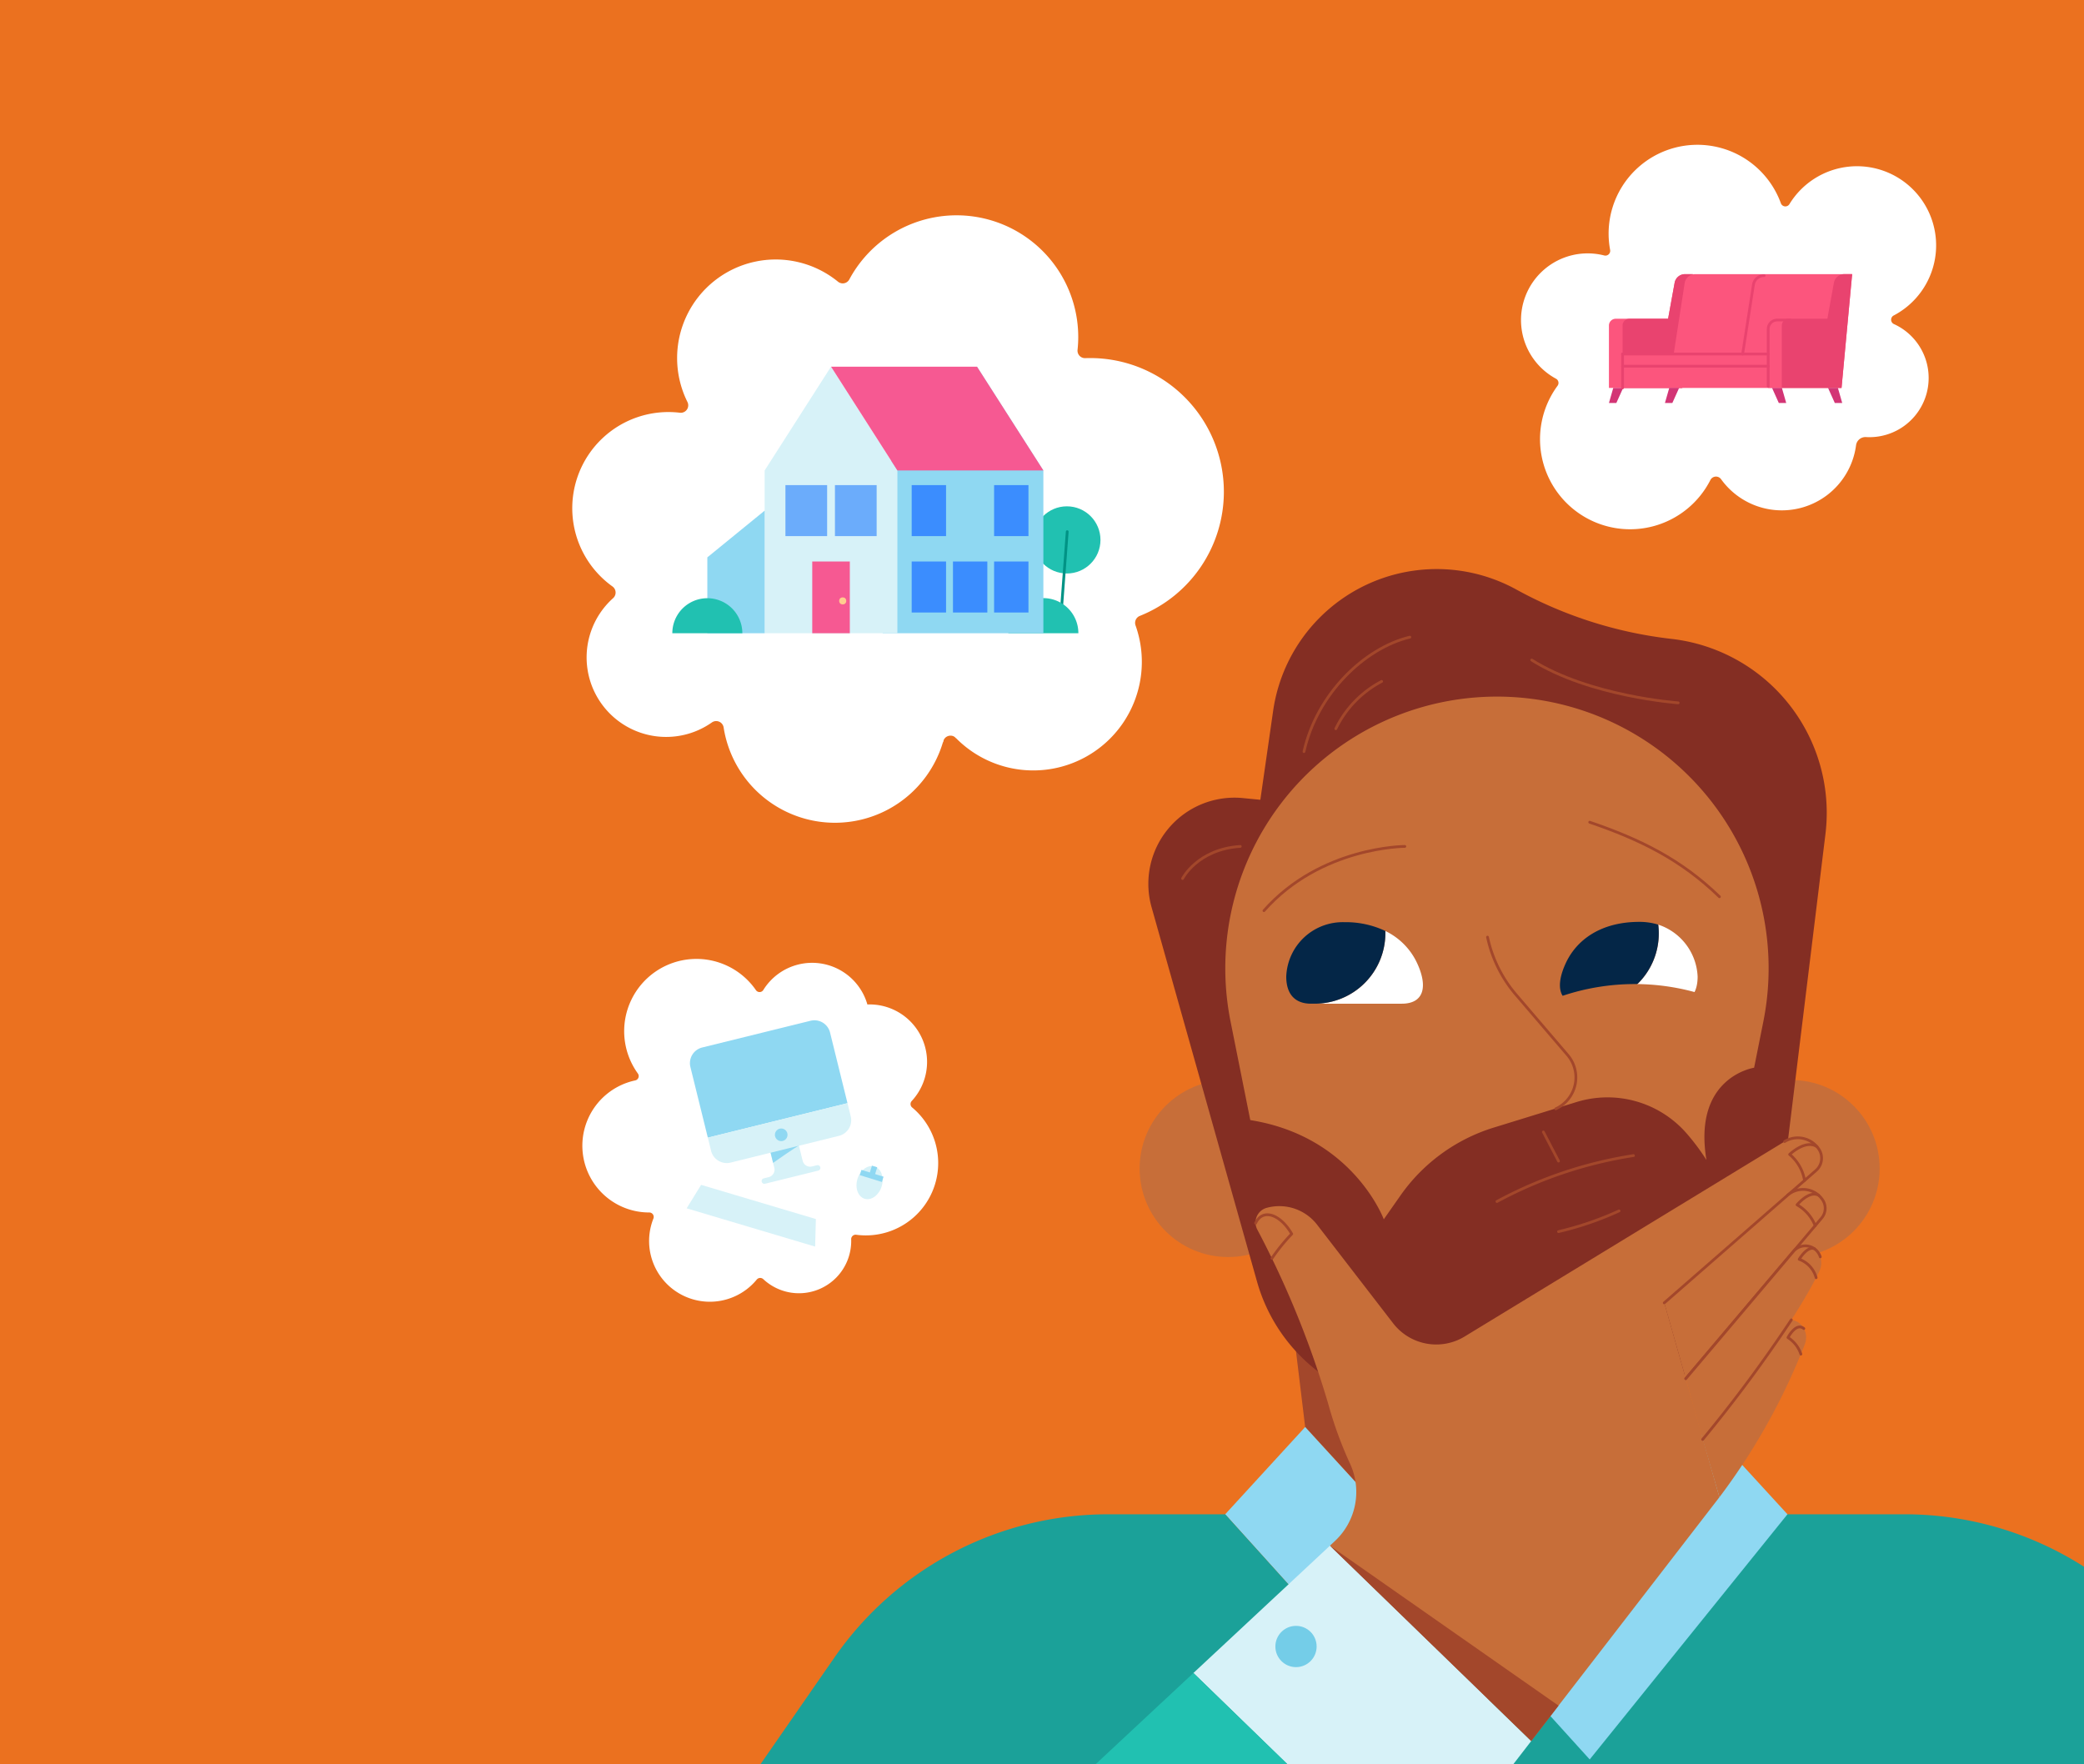 <svg xmlns="http://www.w3.org/2000/svg" xmlns:xlink="http://www.w3.org/1999/xlink" width="378" height="320" viewBox="0 0 378 320">
  <rect x="0" y="0" width="378" height="320" fill="#333333" stroke="none"/>
  <defs>
    <clipPath id="clip-tiles_homeowners_policy-types_how-much-insurance-i-need_378">
      <rect width="378" height="320"/>
    </clipPath>
  </defs>
  <g id="tiles_homeowners_policy-types_how-much-insurance-i-need_378" clip-path="url(#clip-tiles_homeowners_policy-types_how-much-insurance-i-need_378)">
    <rect width="378" height="320" fill="#fff"/>
    <g id="how-much-home-insurance-you-need" transform="translate(-51.758 -334.432)">
      <rect id="Rectangle_4754" data-name="Rectangle 4754" width="433.293" height="664.39" fill="#eb711f"/>
      <path id="Path_83686" data-name="Path 83686" d="M222.135,299.706a24.245,24.245,0,0,0-24.245-24.245q-.437,0-.87.015a1.361,1.361,0,0,1-1.426-1.484,21.8,21.8,0,0,0,.128-2.347,22.076,22.076,0,0,0-41.529-10.436,1.352,1.352,0,0,1-2.047.4,17.879,17.879,0,0,0-27.306,21.824,1.353,1.353,0,0,1-1.369,1.944,17.446,17.446,0,0,0-12.229,31.511,1.362,1.362,0,0,1,.1,2.131,14.422,14.422,0,0,0,17.913,22.542,1.364,1.364,0,0,1,2.147.9,20.437,20.437,0,0,0,40.4-.1,19.691,19.691,0,0,0,34.316-18.4,1.365,1.365,0,0,1,.775-1.735A24.246,24.246,0,0,0,222.135,299.706Z" transform="translate(51.61 123.913)" fill="#fff"/>
      <path id="Path_83687" data-name="Path 83687" d="M151.785,314.521a1.368,1.368,0,0,0-2.383.627c-.34,1.054-1.534-4.876-1.534-4.876l2.918-.48Z" transform="translate(73.419 153.816)" fill="#fff"/>
      <path id="Path_83688" data-name="Path 83688" d="M286.529,271.985a14.355,14.355,0,1,0-18.905-20.2.866.866,0,0,1-1.549-.15,16.107,16.107,0,0,0-30.973,8.457.87.87,0,0,1-1.083,1,12.092,12.092,0,0,0-8.745,22.351.87.87,0,0,1,.293,1.285,16.339,16.339,0,1,0,27.723,17.091,1.137,1.137,0,0,1,1.937-.144,13.576,13.576,0,0,0,24.478-6.128,1.723,1.723,0,0,1,1.8-1.514,10.737,10.737,0,0,0,5.062-20.5.866.866,0,0,1-.036-1.549Z" transform="translate(108.704 119.671)" fill="#fff"/>
      <path id="Path_83689" data-name="Path 83689" d="M164.988,366.639a.813.813,0,0,1-.106-1.144l.034-.039a10.425,10.425,0,0,0-7.647-17.51c-.135,0-.269.005-.4.01A10.423,10.423,0,0,0,138,345.313a.8.8,0,0,1-1.348.042,13.108,13.108,0,0,0-21.578,14.889q.08.116.162.23a.8.8,0,0,1-.482,1.255,12.108,12.108,0,0,0,2.527,23.95h.013a.807.807,0,0,1,.763,1.1,11.016,11.016,0,0,0,18.741,11.074.814.814,0,0,1,1.145-.117c.016.013.031.026.046.041a9.476,9.476,0,0,0,15.945-6.927q0-.157-.005-.313a.805.805,0,0,1,.924-.816,13.12,13.12,0,0,0,10.137-23.084Z" transform="translate(52.218 168.661)" fill="#fff"/>
      <path id="Path_83690" data-name="Path 83690" d="M143.624,349.355a2.926,2.926,0,0,0-3.542-2.14h0l-19.649,4.849a2.926,2.926,0,0,0-2.14,3.542l3.16,12.806,25.331-6.252Z" transform="translate(58.692 172.354)" fill="#8fd8f2"/>
      <path id="Path_83691" data-name="Path 83691" d="M124.507,367.95l19.649-4.849a2.926,2.926,0,0,0,2.14-3.542h0l-.589-2.386-25.331,6.252.589,2.386a2.926,2.926,0,0,0,3.542,2.139Z" transform="translate(59.769 177.342)" fill="#d7f2f8"/>
      <circle id="Ellipse_1797" data-name="Ellipse 1797" cx="1.144" cy="1.144" r="1.144" transform="translate(192.312 539.109)" fill="#8fd8f2"/>
      <path id="Path_83692" data-name="Path 83692" d="M134.341,365.526l-1.017-4.12-5.144,1.269,1.017,4.12a1.4,1.4,0,0,1-1.024,1.695h0l-.893.22a.5.5,0,0,0-.367.607h0a.5.5,0,0,0,.607.367l2.253-.556,5.144-1.269,2.253-.556a.5.5,0,0,0,.367-.607h0a.5.5,0,0,0-.607-.367l-.893.22a1.4,1.4,0,0,1-1.695-1.024Z" transform="translate(63.007 179.443)" fill="#d7f2f8"/>
      <path id="Path_83693" data-name="Path 83693" d="M133.127,362.33c-.315.032-4.689,3.113-4.689,3.113l-.455-1.844Z" transform="translate(63.545 179.902)" fill="#8fd8f2"/>
      <path id="Path_83694" data-name="Path 83694" d="M141.115,378.274l-23.305-6.942,2.622-4.258,20.818,6.2Z" transform="translate(58.494 182.257)" fill="#d7f2f8"/>
      <ellipse id="Ellipse_1798" data-name="Ellipse 1798" cx="3.063" cy="2.296" rx="3.063" ry="2.296" transform="translate(206.387 551.174) rotate(-72.812)" fill="#d7f2f8"/>
      <line id="Line_22" data-name="Line 22" x2="4.011" y2="1.241" transform="translate(207.858 547.09)" fill="none" stroke="#8fd8f2" stroke-miterlimit="10" stroke-width="1"/>
      <line id="Line_23" data-name="Line 23" y1="1.711" x2="0.529" transform="translate(209.863 546)" fill="none" stroke="#8fd8f2" stroke-miterlimit="10" stroke-width="1"/>
      <circle id="Ellipse_1799" data-name="Ellipse 1799" cx="6.091" cy="6.091" r="6.091" transform="translate(239.181 426.265)" fill="#21c1b1"/>
      <line id="Line_24" data-name="Line 24" x1="1.259" y2="16.926" transform="translate(244.076 430.859)" fill="none" stroke="#009385" stroke-linecap="round" stroke-linejoin="round" stroke-width="0.5"/>
      <path id="Path_83695" data-name="Path 83695" d="M169.5,302.331H156.8a6.35,6.35,0,1,1,12.7-.034Z" transform="translate(77.854 146.95)" fill="#21c1b1"/>
      <path id="Path_83696" data-name="Path 83696" d="M170.715,286.736l-12.038-18.822-17.108,18.822v29.523h29.146Z" transform="translate(70.291 133.023)" fill="#8fd8f2"/>
      <path id="Path_83697" data-name="Path 83697" d="M151.342,286.736,139.3,267.914l-12.038,18.822v29.523h24.076Z" transform="translate(63.189 133.023)" fill="#d7f2f8"/>
      <path id="Path_83698" data-name="Path 83698" d="M135.31,267.914h26.475l12.038,18.822H147.348Z" transform="translate(67.183 133.023)" fill="#f65992"/>
      <rect id="Rectangle_4755" data-name="Rectangle 4755" width="6.816" height="13.01" transform="translate(199.085 436.272)" fill="#f65992"/>
      <rect id="Rectangle_4756" data-name="Rectangle 4756" width="7.563" height="9.251" transform="translate(203.203 422.417)" fill="#6bacfb"/>
      <rect id="Rectangle_4757" data-name="Rectangle 4757" width="6.233" height="9.251" transform="translate(232.07 436.272)" fill="#3b8dfe"/>
      <rect id="Rectangle_4758" data-name="Rectangle 4758" width="6.233" height="9.251" transform="translate(224.609 436.272)" fill="#3b8dfe"/>
      <rect id="Rectangle_4759" data-name="Rectangle 4759" width="6.233" height="9.251" transform="translate(217.122 436.272)" fill="#3b8dfe"/>
      <rect id="Rectangle_4760" data-name="Rectangle 4760" width="6.233" height="9.251" transform="translate(232.07 422.417)" fill="#3b8dfe"/>
      <rect id="Rectangle_4761" data-name="Rectangle 4761" width="6.233" height="9.251" transform="translate(217.122 422.417)" fill="#3b8dfe"/>
      <rect id="Rectangle_4762" data-name="Rectangle 4762" width="7.563" height="9.251" transform="translate(194.221 422.417)" fill="#6bacfb"/>
      <circle id="Ellipse_1800" data-name="Ellipse 1800" cx="0.642" cy="0.642" r="0.642" transform="translate(203.97 442.776)" fill="#ffcc8f"/>
      <path id="Path_83699" data-name="Path 83699" d="M120.317,293.839l10.4-8.481V307.6h-10.4Z" transform="translate(59.739 141.684)" fill="#8fd8f2"/>
      <path id="Path_83700" data-name="Path 83700" d="M128.773,302.325h-12.7a6.35,6.35,0,0,1,12.7,0Z" transform="translate(57.632 146.956)" fill="#21c1b1"/>
      <path id="Path_83701" data-name="Path 83701" d="M229.594,277.34h13.3l1.926-20.641h-1.434a1.909,1.909,0,0,0-1.878,1.568l-1.183,6.522h-9.5a1.231,1.231,0,0,0-1.231,1.231Z" transform="translate(113.996 127.455)" fill="#fc557d"/>
      <path id="Path_83702" data-name="Path 83702" d="M244,256.7h-1.434a1.908,1.908,0,0,0-1.878,1.568l-1.183,6.522h-7.029a1.231,1.231,0,0,0-1.231,1.231v11.32h10.829Z" transform="translate(114.817 127.455)" fill="#e9436f"/>
      <path id="Path_83703" data-name="Path 83703" d="M241.352,256.7H269.81L265.2,271.185H237.443l1.985-12.839a1.945,1.945,0,0,1,1.922-1.648Z" transform="translate(117.894 127.454)" fill="#fc557d"/>
      <rect id="Rectangle_4763" data-name="Rectangle 4763" width="28.886" height="6.155" transform="translate(346.063 398.64)" fill="#fc557d"/>
      <path id="Path_83704" data-name="Path 83704" d="M248.9,277.34h13.3l1.926-20.641h-1.433a1.909,1.909,0,0,0-1.878,1.568l-1.183,6.522h-9.5a1.231,1.231,0,0,0-1.231,1.231Z" transform="translate(123.58 127.455)" fill="#fc557d"/>
      <path id="Path_83705" data-name="Path 83705" d="M263.3,256.7H261.87a1.909,1.909,0,0,0-1.878,1.568l-1.183,6.522h-7.029a1.231,1.231,0,0,0-1.231,1.231v11.32h10.829Z" transform="translate(124.401 127.455)" fill="#e9436f"/>
      <path id="Path_83706" data-name="Path 83706" d="M249.7,256.879h0a1.954,1.954,0,0,0-1.942,1.636L245.8,271.1" transform="translate(122.041 127.544)" fill="none" stroke="#e9436f" stroke-linecap="round" stroke-linejoin="round" stroke-width="0.5"/>
      <line id="Line_25" data-name="Line 25" x1="26.413" transform="translate(346.063 398.64)" fill="none" stroke="#e9436f" stroke-linecap="round" stroke-linejoin="round" stroke-width="0.5"/>
      <line id="Line_26" data-name="Line 26" x2="26.413" transform="translate(346.063 400.85)" fill="none" stroke="#e9436f" stroke-linecap="round" stroke-linejoin="round" stroke-width="0.5"/>
      <path id="Path_83707" data-name="Path 83707" d="M248.9,274.278V263.871a1.63,1.63,0,0,1,1.65-1.61h2.32" transform="translate(123.58 130.216)" fill="none" stroke="#e9436f" stroke-linecap="round" stroke-linejoin="round" stroke-width="0.5"/>
      <path id="Path_83708" data-name="Path 83708" d="M251.153,270.492l.781,2.73H250.59l-1.227-2.73Z" transform="translate(123.812 134.303)" fill="#d33575"/>
      <path id="Path_83709" data-name="Path 83709" d="M257.941,270.492l.78,2.73h-1.342l-1.229-2.73Z" transform="translate(127.182 134.303)" fill="#d33575"/>
      <path id="Path_83710" data-name="Path 83710" d="M237.162,270.492l-.781,2.73h1.344l1.227-2.73Z" transform="translate(117.366 134.303)" fill="#d33575"/>
      <path id="Path_83711" data-name="Path 83711" d="M230.375,270.492l-.781,2.73h1.342l1.229-2.73Z" transform="translate(113.997 134.303)" fill="#d33575"/>
      <line id="Line_27" data-name="Line 27" y2="6.155" transform="translate(346.063 398.64)" fill="none" stroke="#e9436f" stroke-linecap="round" stroke-linejoin="round" stroke-width="0.5"/>
      <path id="Path_83712" data-name="Path 83712" d="M348.542,462.31V418.956A60.351,60.351,0,0,0,312.488,407H291.223L170.692,462.31Z" transform="translate(84.751 202.08)" fill="#1ba199"/>
      <path id="Path_83713" data-name="Path 83713" d="M191.145,382.967l2.442,20.14,38.188,41.718L234,384.405Z" transform="translate(94.906 190.148)" fill="#a3472b"/>
      <path id="Path_83714" data-name="Path 83714" d="M197.59,396.425l-14.507,15.824,40.139,44.466,12.556-18.572Z" transform="translate(90.903 196.83)" fill="#8fd8f2"/>
      <path id="Path_83715" data-name="Path 83715" d="M254.209,396.425l14.507,15.824-35.871,44.466-16.824-18.572Z" transform="translate(107.257 196.83)" fill="#8fd8f2"/>
      <path id="Path_83716" data-name="Path 83716" d="M192.078,407a60.362,60.362,0,0,0-49.612,25.978l-20.33,29.333H238.505l14.979-10.845L213.344,407Z" transform="translate(60.642 202.081)" fill="#1ba199"/>
      <circle id="Ellipse_1801" data-name="Ellipse 1801" cx="16.053" cy="16.053" r="16.053" transform="translate(258.466 530.316)" fill="#c76e39"/>
      <circle id="Ellipse_1802" data-name="Ellipse 1802" cx="16.053" cy="16.053" r="16.053" transform="translate(360.588 530.316)" fill="#c76e39"/>
      <path id="Path_83717" data-name="Path 83717" d="M194.083,334.289l-3.164-.31a15.627,15.627,0,0,0-16.565,19.79l19.128,67.91a31.174,31.174,0,0,0,16.142,19.47l9.329,4.632a46.838,46.838,0,0,0,28.216,4.3h0a46.837,46.837,0,0,0,24.469-11.914l7.01-6.5a28.513,28.513,0,0,0,8.91-17.439l9.024-73.711a31.754,31.754,0,0,0-27.661-35.378l-.262-.031h0a76.4,76.4,0,0,1-28.153-8.959h0a29.97,29.97,0,0,0-44.1,22Z" transform="translate(86.278 145.201)" fill="#842e23"/>
      <path id="Path_83718" data-name="Path 83718" d="M187.628,384.71l-3.576-17.87A49.276,49.276,0,0,1,232.37,307.9h0a49.275,49.275,0,0,1,48.318,58.943l-1.675,8.37s-11.158,1.651-8.644,16.736a39.5,39.5,0,0,0-3.6-4.826,19.028,19.028,0,0,0-20.015-5.672l-14.971,4.619a32.277,32.277,0,0,0-16.918,12.321l-3.022,4.313S206.29,387.67,187.628,384.71Z" transform="translate(90.909 152.875)" fill="#c76e39"/>
      <path id="Path_83719" data-name="Path 83719" d="M214.878,337.052h0a23.716,23.716,0,0,0,5.167,10.44l9.356,10.937a6.26,6.26,0,0,1-2.142,9.756" transform="translate(106.69 167.351)" fill="none" stroke="#a3472b" stroke-linecap="round" stroke-linejoin="round" stroke-width="0.5"/>
      <path id="Path_83720" data-name="Path 83720" d="M187.78,337.708c10.3-11.652,25.559-11.652,25.559-11.652" transform="translate(93.235 161.891)" fill="none" stroke="#a3472b" stroke-linecap="round" stroke-linejoin="round" stroke-width="0.5"/>
      <path id="Path_83721" data-name="Path 83721" d="M250.792,336.639c-6.966-6.758-14.414-10.412-23.529-13.515" transform="translate(112.839 160.436)" fill="none" stroke="#a3472b" stroke-linecap="round" stroke-linejoin="round" stroke-width="0.5"/>
      <path id="Path_83722" data-name="Path 83722" d="M216.021,371.855a76.828,76.828,0,0,1,24.759-8.328" transform="translate(107.257 180.496)" fill="none" stroke="#a3472b" stroke-linecap="round" stroke-linejoin="round" stroke-width="0.5"/>
      <line id="Line_28" data-name="Line 28" x1="2.752" y1="5.284" transform="translate(331.696 539.739)" fill="none" stroke="#a3472b" stroke-linecap="round" stroke-linejoin="round" stroke-width="0.5"/>
      <path id="Path_83723" data-name="Path 83723" d="M223.484,373.988a58.165,58.165,0,0,0,10.976-3.756" transform="translate(110.963 183.825)" fill="none" stroke="#a3472b" stroke-linecap="round" stroke-linejoin="round" stroke-width="0.5"/>
      <path id="Path_83724" data-name="Path 83724" d="M192.632,321.453c2.347-10.47,10.962-18.774,19.2-20.76" transform="translate(95.644 149.299)" fill="none" stroke="#a3472b" stroke-linecap="round" stroke-linejoin="round" stroke-width="0.5"/>
      <path id="Path_83725" data-name="Path 83725" d="M220.233,303.468c10.52,6.627,26.571,7.762,26.571,7.762" transform="translate(109.349 150.676)" fill="none" stroke="#a3472b" stroke-linecap="round" stroke-linejoin="round" stroke-width="0.5"/>
      <path id="Path_83726" data-name="Path 83726" d="M196.49,314.636a19.146,19.146,0,0,1,8.307-8.575" transform="translate(97.56 151.964)" fill="none" stroke="#a3472b" stroke-linecap="round" stroke-linejoin="round" stroke-width="0.5"/>
      <path id="Path_83727" data-name="Path 83727" d="M188.386,326.056c-7.762.5-10.47,5.826-10.47,5.826" transform="translate(88.338 161.891)" fill="none" stroke="#a3472b" stroke-linecap="round" stroke-linejoin="round" stroke-width="0.5"/>
      <path id="Path_83728" data-name="Path 83728" d="M239.69,335.534a12.77,12.77,0,0,1-12.427,14.39l15.075.007c2.75,0,4.5-1.581,4.5-4.957a10.4,10.4,0,0,0-7.15-9.44Z" transform="translate(112.839 166.597)" fill="#fff"/>
      <path id="Path_83729" data-name="Path 83729" d="M206.729,336.3c0,.132.01.264.01.4a12.793,12.793,0,0,1-12.787,12.793l15.777,0c3.846,0,4.825-2.885,2.784-7.321a12.154,12.154,0,0,0-5.784-5.866Z" transform="translate(96.3 166.979)" fill="#fff"/>
      <path id="Path_83730" data-name="Path 83730" d="M208.462,337.229c0-.133-.006-.265-.01-.4a16.785,16.785,0,0,0-7.43-1.59,10.254,10.254,0,0,0-10.539,9.86c0,3.35,1.738,4.921,4.468,4.921h.725A12.793,12.793,0,0,0,208.462,337.229Z" transform="translate(94.577 166.45)" fill="#042647"/>
      <path id="Path_83731" data-name="Path 83731" d="M241.586,337.3a12.915,12.915,0,0,0-.1-1.6,11.622,11.622,0,0,0-3.466-.5c-7,.014-11.376,3.3-13.315,7.509-2.058,4.469-1.072,7.375,2.8,7.377h1.551A12.791,12.791,0,0,0,241.586,337.3Z" transform="translate(111.046 166.432)" fill="#042647"/>
      <path id="Path_83732" data-name="Path 83732" d="M223,345.39a41.258,41.258,0,0,1,25.952-1.044c7.882,2.406-12.894,6.479-12.894,6.479Z" transform="translate(110.724 170.174)" fill="#c76e39"/>
      <path id="Path_83733" data-name="Path 83733" d="M288.943,363.436a4.592,4.592,0,0,0-6.222-1.392l-58.039,35.369a9.881,9.881,0,0,1-12.965-2.4L197.94,377.152a8.653,8.653,0,0,0-9-3.121l-.135.035a2.751,2.751,0,0,0-1.711,3.975,171.659,171.659,0,0,1,12.82,31.481,71.636,71.636,0,0,0,4.026,11.04,12.167,12.167,0,0,1-2.777,13.934l-.917.855,36.511,35.426L270.9,426.554l-10-35.253,27.522-24A2.96,2.96,0,0,0,288.943,363.436Z" transform="translate(92.731 179.427)" fill="#c76e39"/>
      <path id="Path_83734" data-name="Path 83734" d="M250.884,362.045a4.592,4.592,0,0,1,6.222,1.391,2.96,2.96,0,0,1-.524,3.861l-5.142,4.485" transform="translate(124.567 179.427)" fill="none" stroke="#a3472b" stroke-linecap="round" stroke-linejoin="round" stroke-width="0.5"/>
      <path id="Path_83735" data-name="Path 83735" d="M240.2,401.945l24.636-29.121a2.748,2.748,0,0,0,.189-3.3h0a4.261,4.261,0,0,0-6.347-.848L236.3,388.2Z" transform="translate(117.326 182.532)" fill="#c76e39"/>
      <path id="Path_83736" data-name="Path 83736" d="M240.2,401.945l24.636-29.121a2.748,2.748,0,0,0,.189-3.3h0a4.261,4.261,0,0,0-6.347-.848L236.3,388.2" transform="translate(117.326 182.532)" fill="none" stroke="#a3472b" stroke-linecap="round" stroke-linejoin="round" stroke-width="0.5"/>
      <path id="Path_83737" data-name="Path 83737" d="M241.967,409.575s15.151-18.128,21.162-30.491a3.443,3.443,0,0,0,.166-2.62l-.05-.145a2.827,2.827,0,0,0-4.819-.842l-19.519,23.072Z" transform="translate(118.621 185.928)" fill="#c76e39"/>
      <path id="Path_83738" data-name="Path 83738" d="M243.995,415.606a116.039,116.039,0,0,0,15.5-27.78,3.355,3.355,0,0,0-.589-3.391h0a2.911,2.911,0,0,0-4.645.307l-13.31,20.386Z" transform="translate(119.636 190.375)" fill="#c76e39"/>
      <path id="Path_83739" data-name="Path 83739" d="M263.3,376.464l-.05-.145a2.827,2.827,0,0,0-4.819-.842l-19.518,23.072" transform="translate(118.621 185.928)" fill="none" stroke="#a3472b" stroke-linecap="round" stroke-linejoin="round" stroke-width="0.5"/>
      <path id="Path_83740" data-name="Path 83740" d="M240.952,405.122a256.713,256.713,0,0,0,16.085-21.685" transform="translate(119.636 190.382)" fill="none" stroke="#a3472b" stroke-linecap="round" stroke-linejoin="round" stroke-width="0.5"/>
      <path id="Path_83741" data-name="Path 83741" d="M256.46,362.577c-2.072-1.384-4.964,1.4-4.964,1.4A7.83,7.83,0,0,1,254.2,368.7" transform="translate(124.871 179.833)" fill="none" stroke="#a3472b" stroke-linecap="round" stroke-linejoin="round" stroke-width="0.5"/>
      <path id="Path_83742" data-name="Path 83742" d="M256.29,368.392c-1.712-.909-3.895,1.742-3.895,1.742a7.53,7.53,0,0,1,3.286,3.783" transform="translate(125.318 182.817)" fill="none" stroke="#a3472b" stroke-linecap="round" stroke-linejoin="round" stroke-width="0.5"/>
      <path id="Path_83743" data-name="Path 83743" d="M255.4,374.83c-1.332-.488-2.743,1.926-2.743,1.926a4.892,4.892,0,0,1,3.072,3.337" transform="translate(125.445 186.076)" fill="none" stroke="#a3472b" stroke-linecap="round" stroke-linejoin="round" stroke-width="0.5"/>
      <path id="Path_83744" data-name="Path 83744" d="M254.166,384.581c-1.435-1.172-2.871,1.642-2.871,1.642a5.676,5.676,0,0,1,2.339,3" transform="translate(124.771 190.808)" fill="none" stroke="#a3472b" stroke-linecap="round" stroke-linejoin="round" stroke-width="0.5"/>
      <path id="Path_83745" data-name="Path 83745" d="M179.231,433.895l27.335,26.524h22.985l10.95-14.184-36.51-35.427Z" transform="translate(88.991 203.972)" fill="#d7f2f8"/>
      <path id="Path_83746" data-name="Path 83746" d="M186.766,372.223c1.335-2.786,4.542-1.541,6.553,1.952a33.865,33.865,0,0,0-3.585,4.423" transform="translate(92.732 184.055)" fill="none" stroke="#a3472b" stroke-linecap="round" stroke-linejoin="round" stroke-width="0.5"/>
      <path id="Path_83747" data-name="Path 83747" d="M195.776,410.808l41.467,29.007-4.956,6.42Z" transform="translate(97.205 203.972)" fill="#a3472b"/>
      <path id="Path_83748" data-name="Path 83748" d="M188.668,426.235l-28.444,26.524H216Z" transform="translate(79.553 211.631)" fill="#21c1b1"/>
      <circle id="Ellipse_1803" data-name="Ellipse 1803" cx="3.742" cy="3.742" r="3.742" transform="translate(283.088 629.317)" fill="#74cde8"/>
    </g>
  </g>
</svg>

